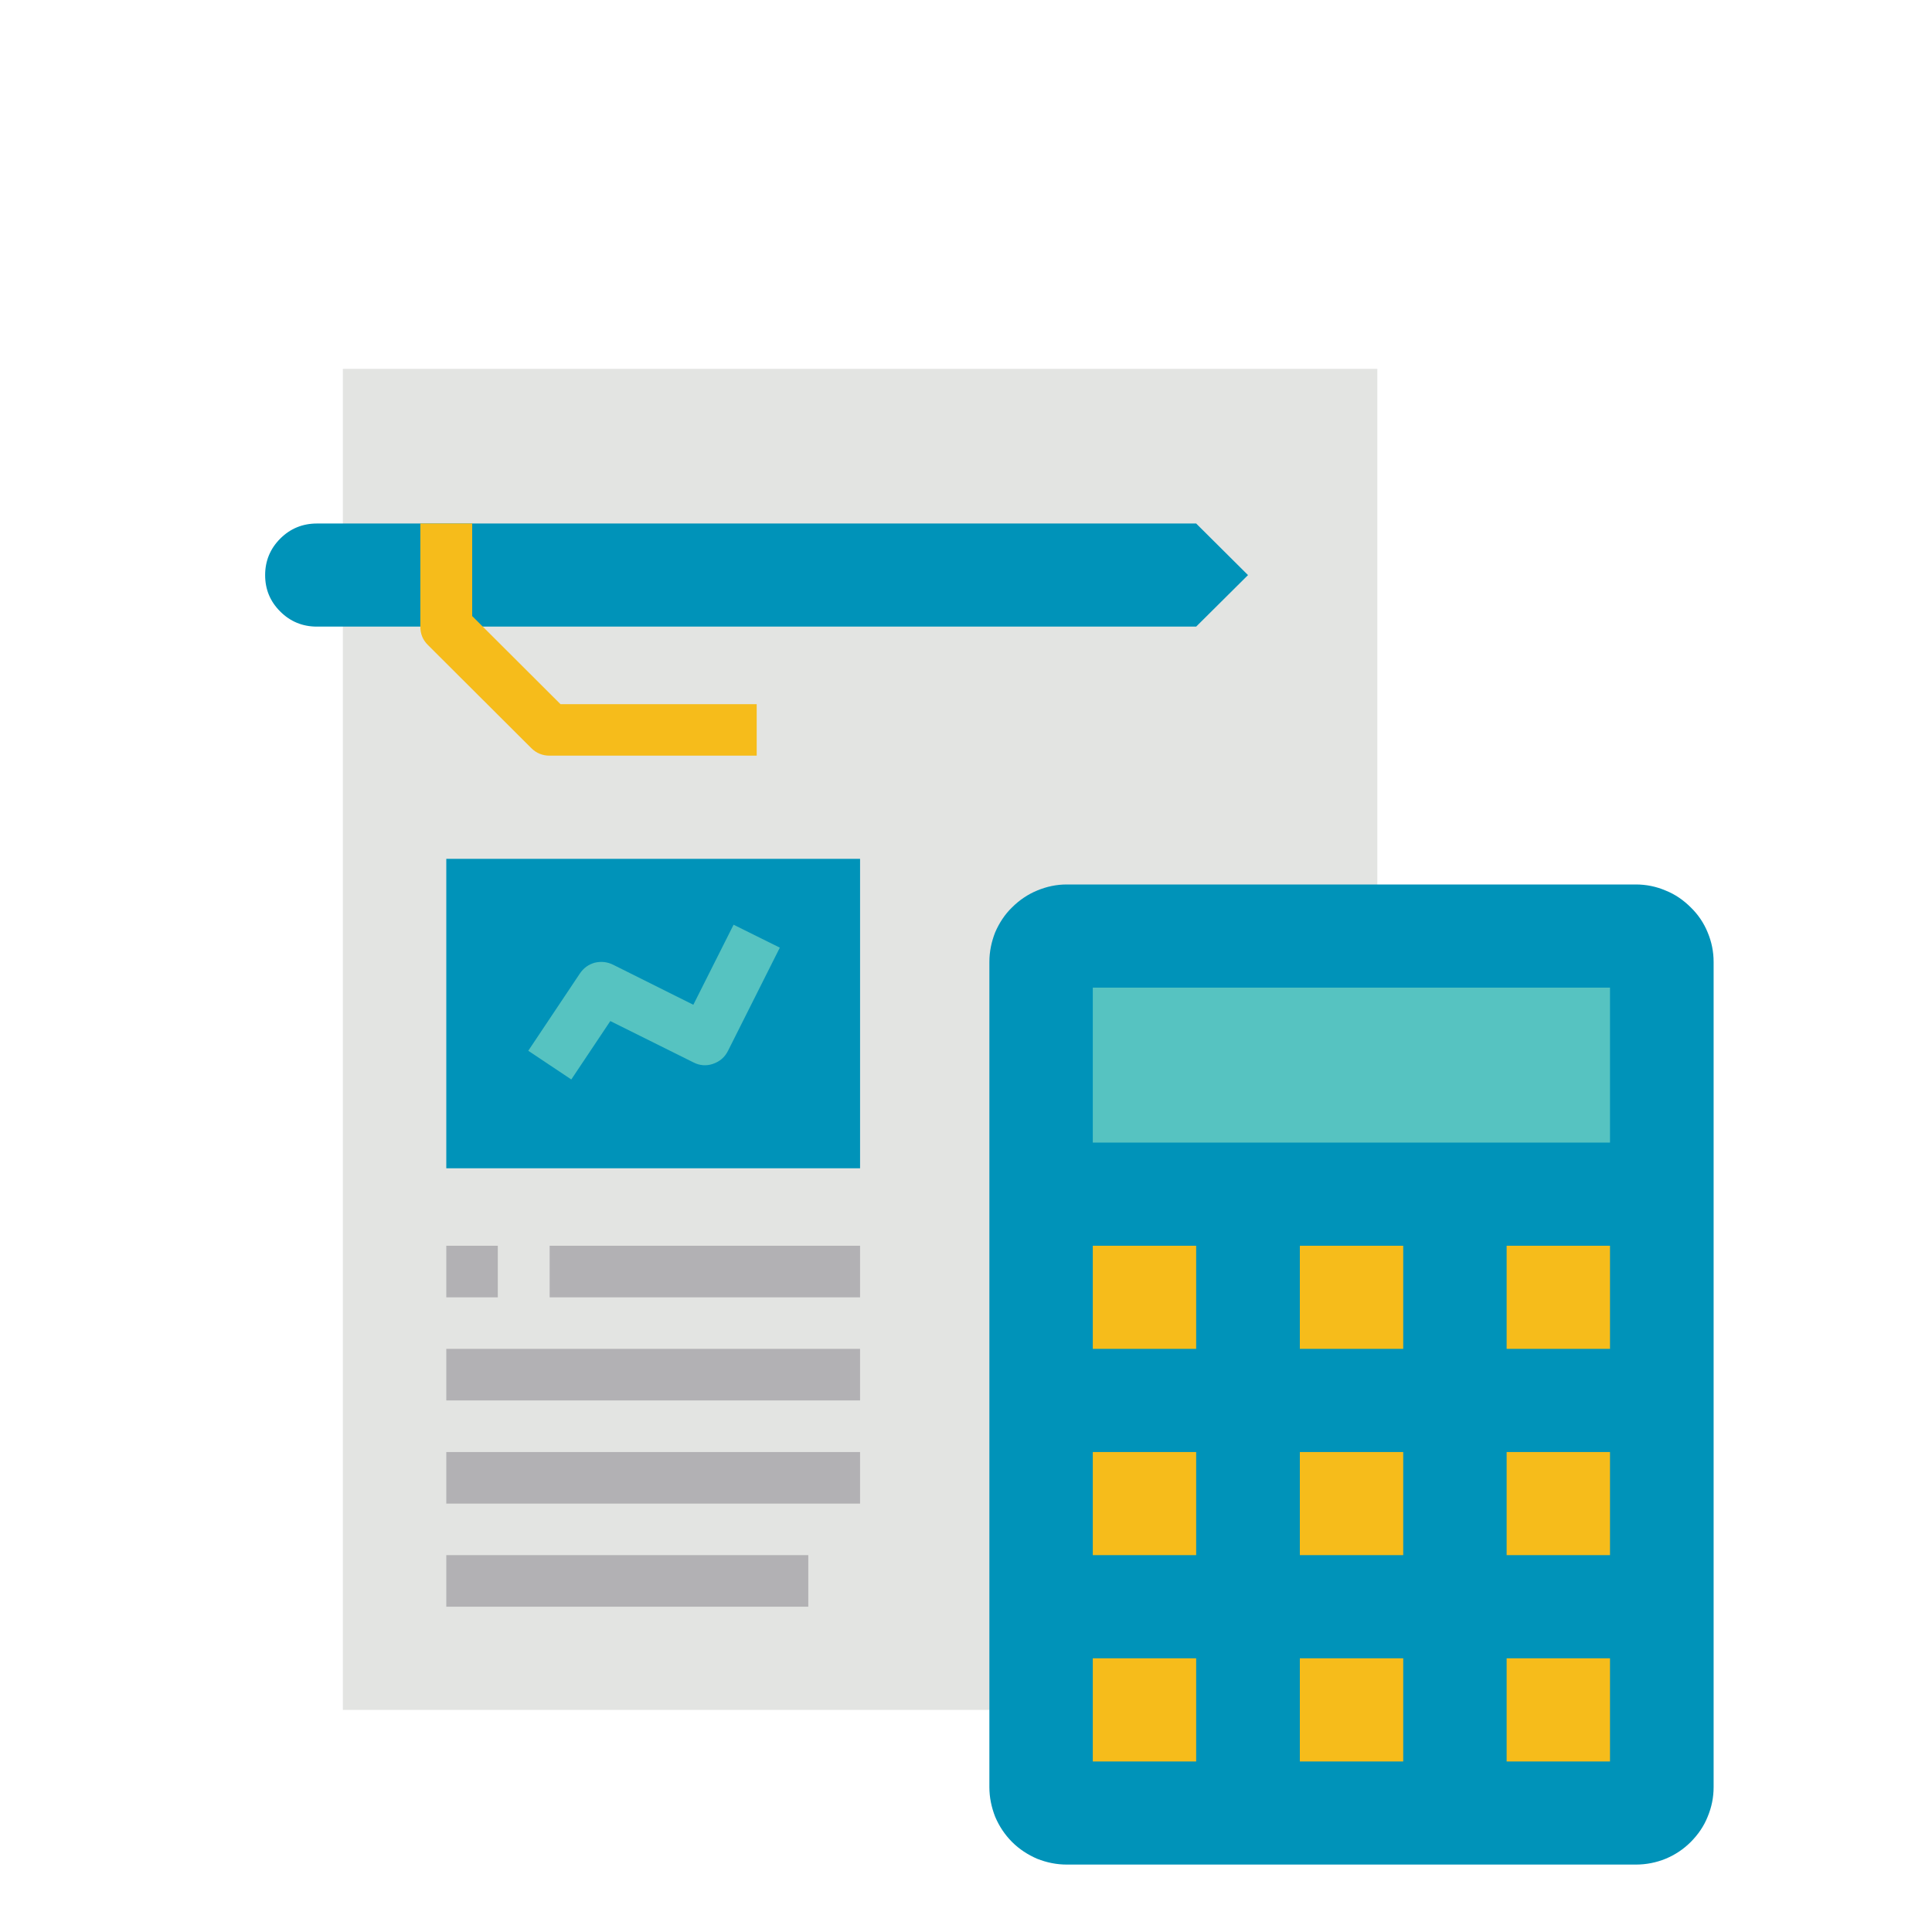 <?xml version="1.0" encoding="UTF-8"?>
<svg xmlns="http://www.w3.org/2000/svg" xmlns:xlink="http://www.w3.org/1999/xlink" width="40" zoomAndPan="magnify" viewBox="0 0 30 30" height="40" preserveAspectRatio="xMidYMid meet" version="1.0">
  <defs>
    <clipPath id="076660d4f1">
      <path d="M 5 5.727 L 22 5.727 L 22 27 L 5 27 Z M 5 5.727 " clip-rule="nonzero"></path>
    </clipPath>
    <clipPath id="069527dab0">
      <path d="M 15 13 L 26.613 13 L 26.613 28.953 L 15 28.953 Z M 15 13 " clip-rule="nonzero"></path>
    </clipPath>
    <clipPath id="560b7ecea1">
      <path d="M 4.113 8 L 20 8 L 20 10 L 4.113 10 Z M 4.113 8 " clip-rule="nonzero"></path>
    </clipPath>
  </defs>
  <g clip-path="url(#076660d4f1)">
    <path fill="#e3e4e2" d="M 5.324 5.727 L 21.387 5.727 L 21.387 26.551 L 5.324 26.551 Z M 5.324 5.727 " fill-opacity="1" fill-rule="nonzero"></path>
  </g>
  <g clip-path="url(#069527dab0)">
    <path fill="#0093b9" d="M 16.566 13.734 L 25.402 13.734 C 25.562 13.734 25.719 13.766 25.863 13.828 C 26.012 13.887 26.141 13.977 26.254 14.09 C 26.367 14.199 26.457 14.332 26.516 14.477 C 26.578 14.625 26.609 14.777 26.609 14.938 L 26.609 27.75 C 26.609 27.91 26.578 28.062 26.516 28.211 C 26.457 28.359 26.367 28.488 26.254 28.602 C 26.141 28.715 26.012 28.801 25.863 28.863 C 25.719 28.922 25.562 28.953 25.402 28.953 L 16.566 28.953 C 16.406 28.953 16.254 28.922 16.105 28.863 C 15.961 28.801 15.828 28.715 15.715 28.602 C 15.602 28.488 15.516 28.359 15.453 28.211 C 15.395 28.062 15.363 27.91 15.363 27.75 L 15.363 14.938 C 15.363 14.777 15.395 14.625 15.453 14.477 C 15.516 14.332 15.602 14.199 15.715 14.09 C 15.828 13.977 15.961 13.887 16.105 13.828 C 16.254 13.766 16.406 13.734 16.566 13.734 Z M 16.566 13.734 " fill-opacity="1" fill-rule="nonzero"></path>
  </g>
  <path fill="#f6bc1b" d="M 16.969 19.344 L 18.574 19.344 L 18.574 20.945 L 16.969 20.945 Z M 16.969 19.344 " fill-opacity="1" fill-rule="nonzero"></path>
  <path fill="#f6bc1b" d="M 20.184 19.344 L 21.789 19.344 L 21.789 20.945 L 20.184 20.945 Z M 20.184 19.344 " fill-opacity="1" fill-rule="nonzero"></path>
  <path fill="#56c3c1" d="M 16.969 15.336 L 25 15.336 L 25 17.742 L 16.969 17.742 Z M 16.969 15.336 " fill-opacity="1" fill-rule="nonzero"></path>
  <path fill="#f6bc1b" d="M 23.395 19.344 L 25 19.344 L 25 20.945 L 23.395 20.945 Z M 23.395 19.344 " fill-opacity="1" fill-rule="nonzero"></path>
  <path fill="#f6bc1b" d="M 16.969 22.547 L 18.574 22.547 L 18.574 24.148 L 16.969 24.148 Z M 16.969 22.547 " fill-opacity="1" fill-rule="nonzero"></path>
  <path fill="#f6bc1b" d="M 20.184 22.547 L 21.789 22.547 L 21.789 24.148 L 20.184 24.148 Z M 20.184 22.547 " fill-opacity="1" fill-rule="nonzero"></path>
  <path fill="#f6bc1b" d="M 23.395 22.547 L 25 22.547 L 25 24.148 L 23.395 24.148 Z M 23.395 22.547 " fill-opacity="1" fill-rule="nonzero"></path>
  <path fill="#f6bc1b" d="M 16.969 25.75 L 18.574 25.75 L 18.574 27.352 L 16.969 27.352 Z M 16.969 25.75 " fill-opacity="1" fill-rule="nonzero"></path>
  <path fill="#f6bc1b" d="M 20.184 25.75 L 21.789 25.75 L 21.789 27.352 L 20.184 27.352 Z M 20.184 25.75 " fill-opacity="1" fill-rule="nonzero"></path>
  <path fill="#f6bc1b" d="M 23.395 25.75 L 25 25.75 L 25 27.352 L 23.395 27.352 Z M 23.395 25.75 " fill-opacity="1" fill-rule="nonzero"></path>
  <g clip-path="url(#560b7ecea1)">
    <path fill="#0093b9" d="M 18.574 9.73 L 4.922 9.73 C 4.699 9.73 4.508 9.652 4.352 9.496 C 4.195 9.34 4.117 9.152 4.117 8.93 C 4.117 8.711 4.195 8.52 4.352 8.363 C 4.508 8.207 4.699 8.129 4.922 8.129 L 18.574 8.129 L 19.379 8.93 Z M 18.574 9.73 " fill-opacity="1" fill-rule="nonzero"></path>
  </g>
  <path fill="#f6bc1b" d="M 11.75 11.734 L 8.535 11.734 C 8.426 11.734 8.328 11.695 8.25 11.617 L 6.645 10.016 C 6.566 9.938 6.527 9.844 6.527 9.73 L 6.527 8.129 L 7.332 8.129 L 7.332 9.566 L 8.703 10.934 L 11.75 10.934 Z M 11.75 11.734 " fill-opacity="1" fill-rule="nonzero"></path>
  <path fill="#0093b9" d="M 6.93 13.336 L 13.355 13.336 L 13.355 18.141 L 6.93 18.141 Z M 6.93 13.336 " fill-opacity="1" fill-rule="nonzero"></path>
  <path fill="#56c3c1" d="M 8.871 16.762 L 8.203 16.316 L 9.004 15.117 C 9.062 15.031 9.137 14.977 9.234 14.949 C 9.332 14.926 9.426 14.934 9.52 14.98 L 10.766 15.602 L 11.391 14.359 L 12.109 14.715 L 11.305 16.316 C 11.254 16.418 11.176 16.484 11.07 16.52 C 10.969 16.555 10.863 16.547 10.766 16.496 L 9.477 15.855 Z M 8.871 16.762 " fill-opacity="1" fill-rule="nonzero"></path>
  <path fill="#b2b1b4" d="M 8.535 19.344 L 13.355 19.344 L 13.355 20.145 L 8.535 20.145 Z M 8.535 19.344 " fill-opacity="1" fill-rule="nonzero"></path>
  <path fill="#b2b1b4" d="M 6.93 20.945 L 13.355 20.945 L 13.355 21.746 L 6.93 21.746 Z M 6.93 20.945 " fill-opacity="1" fill-rule="nonzero"></path>
  <path fill="#b2b1b4" d="M 6.93 22.547 L 13.355 22.547 L 13.355 23.348 L 6.93 23.348 Z M 6.93 22.547 " fill-opacity="1" fill-rule="nonzero"></path>
  <path fill="#b2b1b4" d="M 6.93 24.148 L 12.551 24.148 L 12.551 24.949 L 6.93 24.949 Z M 6.93 24.148 " fill-opacity="1" fill-rule="nonzero"></path>
  <path fill="#b2b1b4" d="M 6.93 19.344 L 7.73 19.344 L 7.73 20.145 L 6.93 20.145 Z M 6.93 19.344 " fill-opacity="1" fill-rule="nonzero"></path>
</svg>
